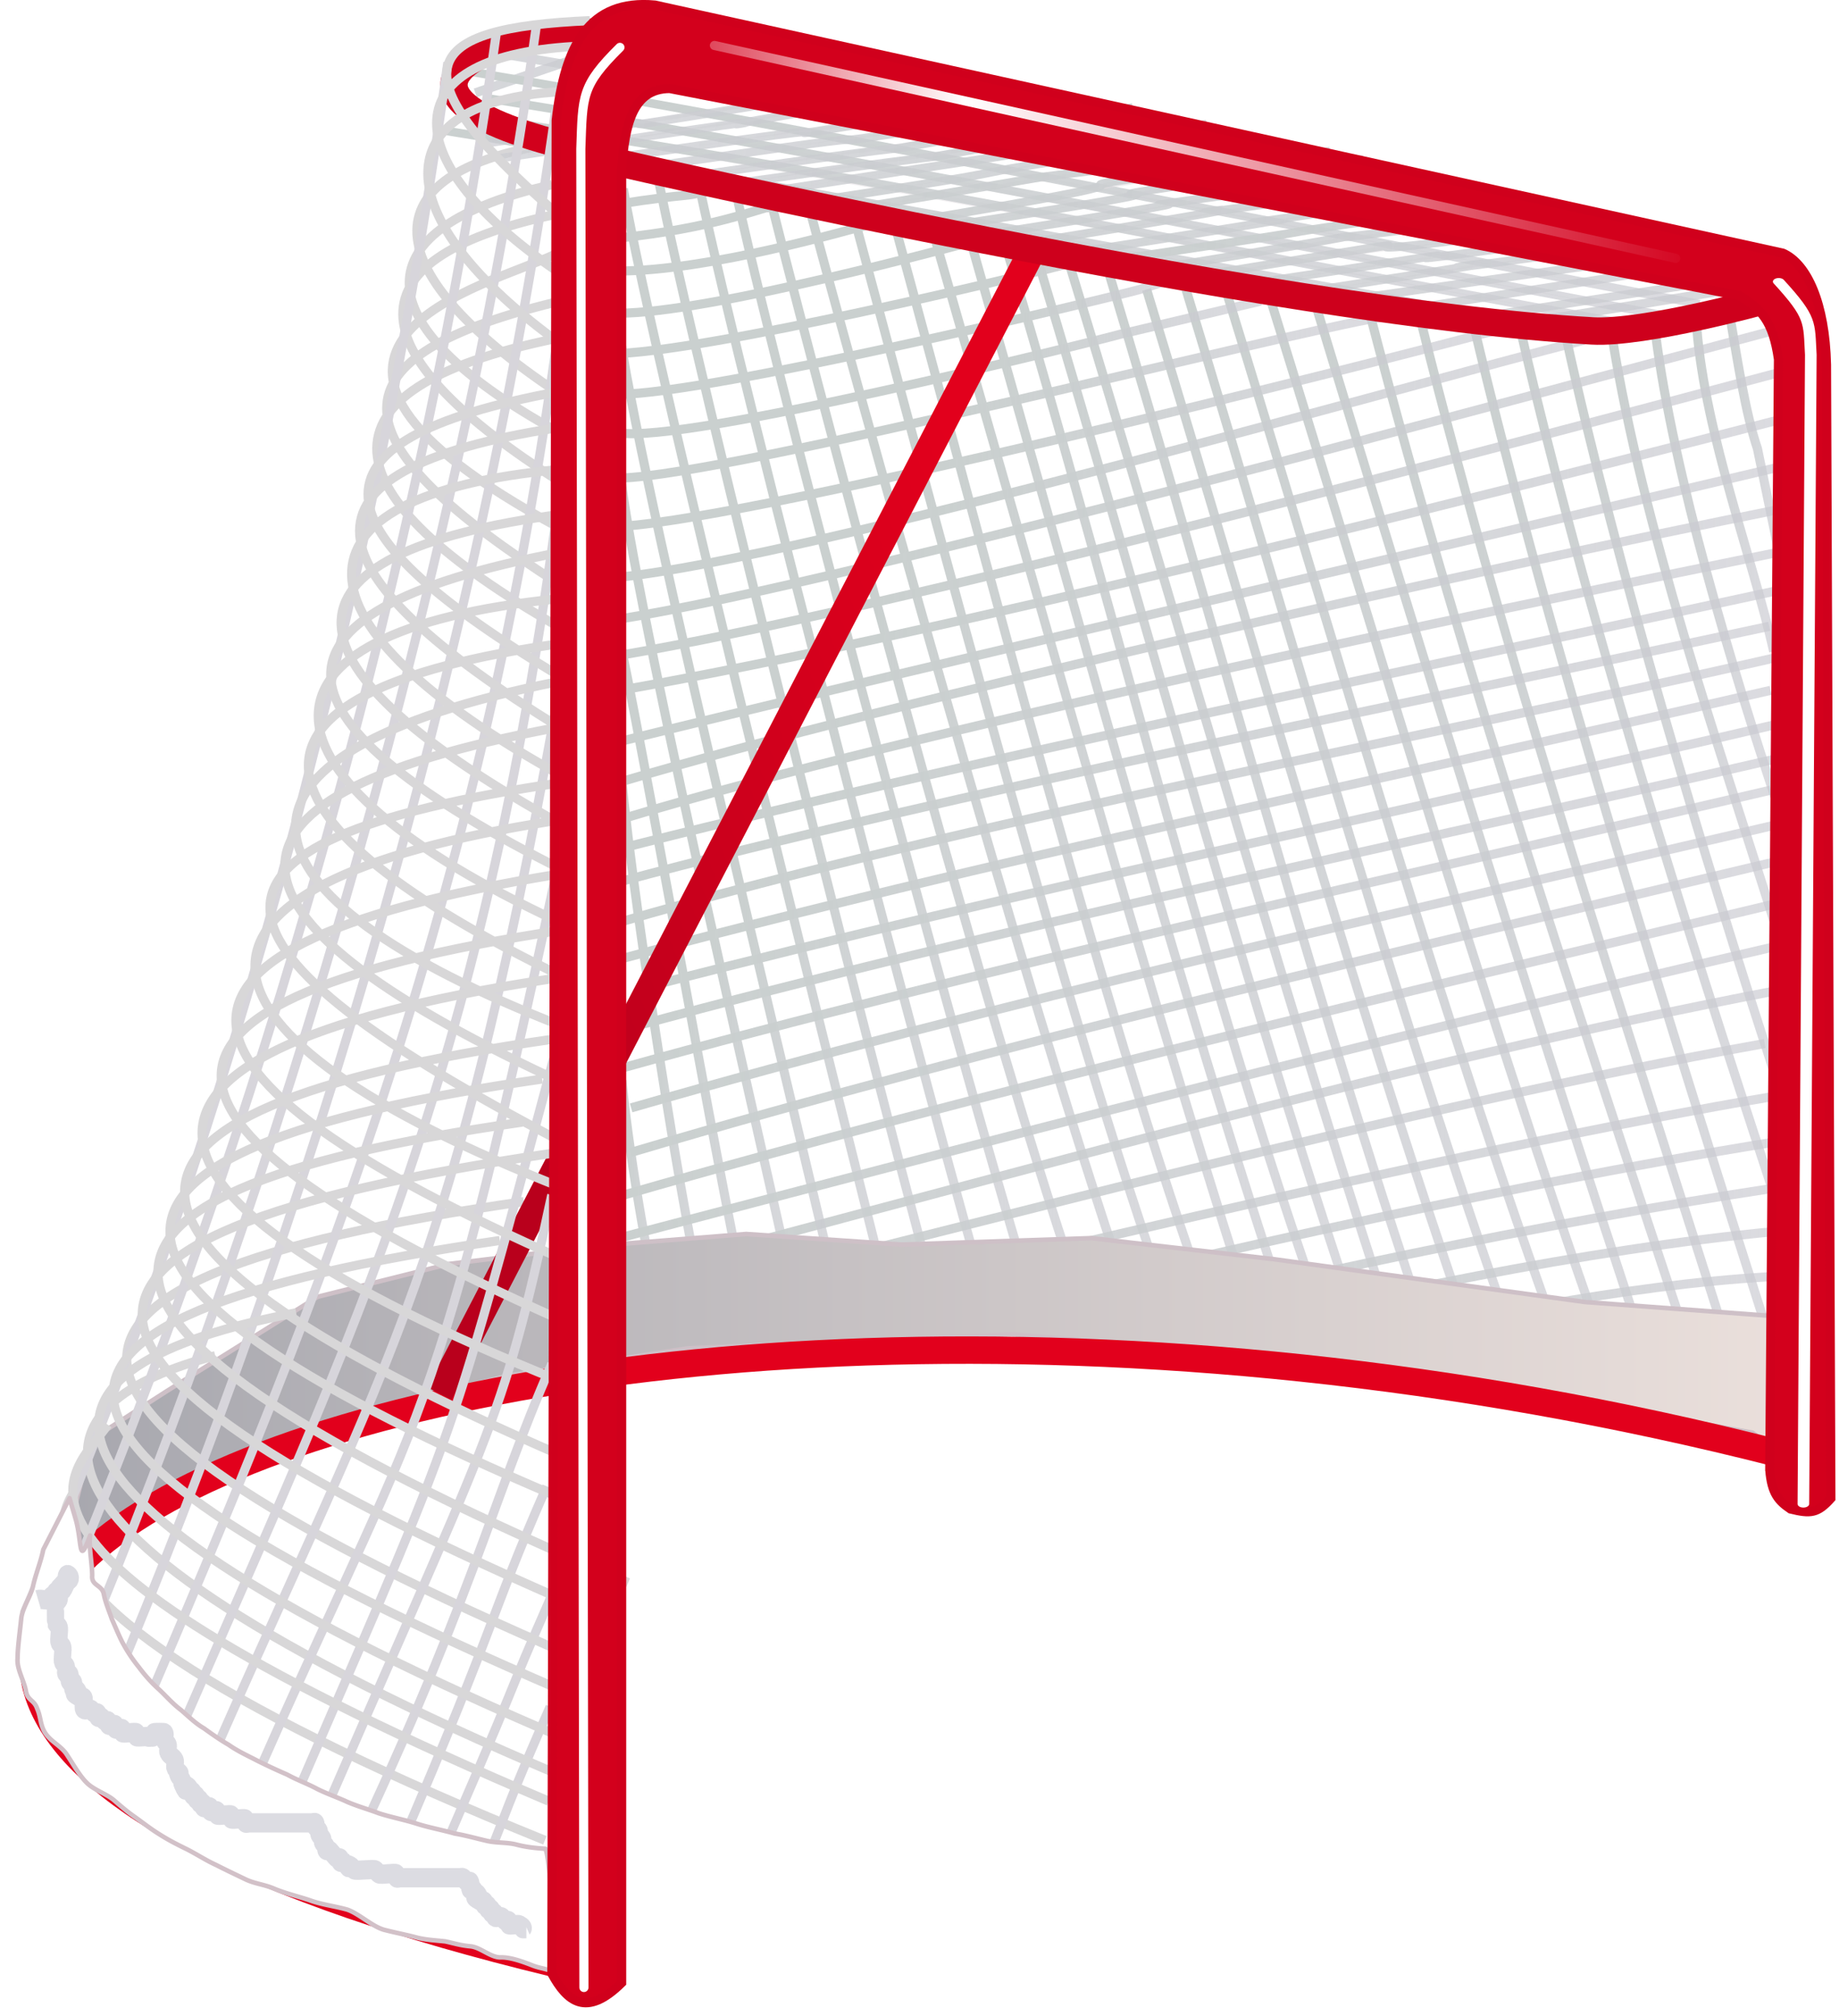 <svg xmlns="http://www.w3.org/2000/svg" xmlns:xlink="http://www.w3.org/1999/xlink" viewBox="0 0 201.37 220.75"><defs><linearGradient id="X" y2="415.13" gradientUnits="userSpaceOnUse" x2="314.92" gradientTransform="translate(-27.032 -12.599)" y1="415.13" x1="299.73"><stop offset="0" stop-color="#cad0cf"/><stop offset="1" stop-color="#cacad1" stop-opacity=".678"/></linearGradient><linearGradient id="a"><stop offset="0" stop-color="#cad0cf"/><stop offset="1" stop-color="#cacad1" stop-opacity=".678"/></linearGradient><linearGradient id="aX" y2="483.31" gradientUnits="userSpaceOnUse" x2="234.66" y1="455.28" x1="303.04"><stop offset="0" stop-color="#e2001c"/><stop offset="1" stop-color="#b9001c"/></linearGradient><linearGradient id="aW" y2="429.11" xlink:href="#a" gradientUnits="userSpaceOnUse" x2="381.22" y1="429.11" x1="285.22"/><linearGradient id="aV" y2="434.08" xlink:href="#a" gradientUnits="userSpaceOnUse" x2="381.76" y1="434.08" x1="284.16"/><linearGradient id="b" y2="470.76" xlink:href="#a" gradientUnits="userSpaceOnUse" x2="381.1" y1="470.76" x1="349.53"/><linearGradient id="c" y2="470.89" xlink:href="#a" gradientUnits="userSpaceOnUse" x2="338.56" y1="470.89" x1="301.38"/><linearGradient id="d" y2="471.27" xlink:href="#a" gradientUnits="userSpaceOnUse" x2="342.38" y1="471.27" x1="304.69"/><linearGradient id="e" y2="471.78" xlink:href="#a" gradientUnits="userSpaceOnUse" x2="346.2" y1="471.78" x1="308.77"/><linearGradient id="f" y2="472.55" xlink:href="#a" gradientUnits="userSpaceOnUse" x2="334.99" y1="472.55" x1="299.09"/><linearGradient id="g" y2="476.5" xlink:href="#a" gradientUnits="userSpaceOnUse" x2="326.84" y1="476.5" x1="294.76"/><linearGradient id="h" y2="474.33" xlink:href="#a" gradientUnits="userSpaceOnUse" x2="330.91" y1="474.33" x1="297.05"/><linearGradient id="i" y2="478.79" xlink:href="#a" gradientUnits="userSpaceOnUse" x2="322.25" y1="478.79" x1="292.21"/><linearGradient id="j" y2="483.88" xlink:href="#a" gradientUnits="userSpaceOnUse" x2="313.59" y1="483.88" x1="286.61"/><linearGradient id="k" y2="480.83" xlink:href="#a" gradientUnits="userSpaceOnUse" x2="317.67" y1="480.83" x1="289.41"/><linearGradient id="l" y2="472.55" xlink:href="#a" gradientUnits="userSpaceOnUse" x2="351.04" y1="472.55" x1="313.1"/><linearGradient id="m" y2="473.31" xlink:href="#a" gradientUnits="userSpaceOnUse" x2="355.88" y1="473.31" x1="317.69"/><linearGradient id="n" y2="476.24" xlink:href="#a" gradientUnits="userSpaceOnUse" x2="370.91" y1="476.24" x1="331.95"/><linearGradient id="o" y2="474.2" xlink:href="#a" gradientUnits="userSpaceOnUse" x2="361.23" y1="474.2" x1="322.02"/><linearGradient id="p" y2="477.95" xlink:href="#a" gradientUnits="userSpaceOnUse" x2="380.55" y1="477.95" x1="343.67"/><linearGradient id="q" y2="477.26" xlink:href="#a" gradientUnits="userSpaceOnUse" x2="376" y1="477.26" x1="338.07"/><linearGradient id="r" y2="475.22" xlink:href="#a" gradientUnits="userSpaceOnUse" x2="366.32" y1="475.22" x1="326.86"/><linearGradient id="s" y2="515.73" xlink:href="#a" gradientUnits="userSpaceOnUse" x2="261.37" y1="515.73" x1="256.46"/><linearGradient id="t" y2="511.01" xlink:href="#a" gradientUnits="userSpaceOnUse" x2="266.46" y1="511.01" x1="259.35"/><linearGradient id="u" y2="492.23" xlink:href="#a" gradientUnits="userSpaceOnUse" x2="297.54" y1="492.23" x1="277.94"/><linearGradient id="v" y2="495.6" xlink:href="#a" gradientUnits="userSpaceOnUse" x2="291.94" y1="495.6" x1="274.89"/><linearGradient id="w" y2="517.06" xlink:href="#a" gradientUnits="userSpaceOnUse" x2="380.52" y1="517.06" x1="285.25"/><linearGradient id="x" y2="498.21" xlink:href="#a" gradientUnits="userSpaceOnUse" x2="286.71" y1="498.21" x1="272.08"/><linearGradient id="y" y2="504.2" xlink:href="#a" gradientUnits="userSpaceOnUse" x2="276.01" y1="504.2" x1="266.23"/><linearGradient id="z" y2="507.64" xlink:href="#a" gradientUnits="userSpaceOnUse" x2="271.17" y1="507.64" x1="263.17"/><linearGradient id="A" y2="486.69" xlink:href="#a" gradientUnits="userSpaceOnUse" x2="308.37" y1="486.69" x1="283.8"/><linearGradient id="B" y2="522.35" xlink:href="#a" gradientUnits="userSpaceOnUse" x2="381.09" y1="522.35" x1="317.41"/><linearGradient id="C" y2="519.65" xlink:href="#a" gradientUnits="userSpaceOnUse" x2="381.39" y1="519.65" x1="303.75"/><linearGradient id="D" y2="525.49" xlink:href="#a" gradientUnits="userSpaceOnUse" x2="380.84" y1="525.49" x1="332.82"/><linearGradient id="E" y2="489.42" xlink:href="#a" gradientUnits="userSpaceOnUse" x2="302.76" y1="489.42" x1="280.75"/><linearGradient id="F" y2="515.47" xlink:href="#a" gradientUnits="userSpaceOnUse" x2="381.62" y1="515.47" x1="258.19"/><linearGradient id="G" y2="505.69" xlink:href="#a" gradientUnits="userSpaceOnUse" x2="382.05" y1="505.69" x1="256.78"/><linearGradient id="H" y2="510.31" xlink:href="#a" gradientUnits="userSpaceOnUse" x2="381.79" y1="510.31" x1="256.49"/><linearGradient id="I" y2="501.21" xlink:href="#a" gradientUnits="userSpaceOnUse" x2="281.11" y1="501.21" x1="269.28"/><linearGradient id="J" y2="428.59" xlink:href="#a" gradientUnits="userSpaceOnUse" x2="382.33" y1="428.59" x1="377.04"/><linearGradient id="K" y2="433.84" xlink:href="#a" gradientUnits="userSpaceOnUse" x2="381.35" y1="433.84" x1="373.73"/><linearGradient id="L" y2="442" xlink:href="#a" gradientUnits="userSpaceOnUse" x2="381.35" y1="442" x1="369.22"/><linearGradient id="M" y2="449.47" xlink:href="#a" gradientUnits="userSpaceOnUse" x2="381.61" y1="449.47" x1="364.38"/><linearGradient id="N" y2="457.15" xlink:href="#a" gradientUnits="userSpaceOnUse" x2="381.64" y1="457.15" x1="359.43"/><linearGradient id="O" y2="424.49" xlink:href="#a" gradientUnits="userSpaceOnUse" x2="348.87" y1="424.49" x1="291.67"/><linearGradient id="P" y2="463.76" xlink:href="#a" gradientUnits="userSpaceOnUse" x2="381.35" y1="463.76" x1="354.62"/><linearGradient id="Q" y2="427.65" xlink:href="#a" gradientUnits="userSpaceOnUse" x2="358.48" y1="427.65" x1="289.47"/><linearGradient id="R" y2="421.41" xlink:href="#a" gradientUnits="userSpaceOnUse" x2="336.69" y1="421.41" x1="293.07"/><linearGradient id="S" y2="417.98" xlink:href="#a" gradientUnits="userSpaceOnUse" x2="324.81" y1="417.98" x1="297.47"/><linearGradient id="T" y2="534.76" gradientUnits="userSpaceOnUse" x2="382.46" y1="534.76" x1="195.95"><stop offset="0" stop-color="#a8a8af"/><stop offset="1" stop-color="#eadfdb"/></linearGradient><linearGradient id="U" y2="415.13" xlink:href="#a" gradientUnits="userSpaceOnUse" x2="314.92" gradientTransform="translate(0 -.726)" y1="415.13" x1="299.73"/><linearGradient id="V" y2="415.13" gradientUnits="userSpaceOnUse" x2="314.92" gradientTransform="translate(-4.902 -8.699)" y1="415.13" x1="299.73"><stop offset="0" stop-color="#cad0cf"/><stop offset="1" stop-color="#cacad1" stop-opacity=".678"/></linearGradient><linearGradient id="W" y2="415.13" gradientUnits="userSpaceOnUse" x2="314.92" gradientTransform="translate(-16.783 -10.422)" y1="415.13" x1="299.73"><stop offset="0" stop-color="#cad0cf"/><stop offset="1" stop-color="#cacad1" stop-opacity=".678"/></linearGradient><linearGradient id="aU" y2="439.32" xlink:href="#a" gradientUnits="userSpaceOnUse" x2="381.99" y1="439.32" x1="283.1"/><linearGradient id="Y" y2="415.13" gradientUnits="userSpaceOnUse" x2="314.92" gradientTransform="translate(-32.564 -15.32)" y1="415.13" x1="299.73"><stop offset="0" stop-color="#cad0cf"/><stop offset="1" stop-color="#cacad1" stop-opacity=".678"/></linearGradient><linearGradient id="Z" y2="415.13" gradientUnits="userSpaceOnUse" x2="314.92" gradientTransform="translate(-.956 -5.168)" y1="415.13" x1="299.73"><stop offset="0" stop-color="#cad0cf"/><stop offset="1" stop-color="#cacad1" stop-opacity=".678"/></linearGradient><linearGradient id="aa" y2="470.68" gradientUnits="userSpaceOnUse" x2="381.92" gradientTransform="matrix(1.431 -.265 -.063 .433 -221.13 280.89)" y1="470.68" x1="264.27"><stop offset="0" stop-color="#cad0cf"/><stop offset="1" stop-color="#cacad1" stop-opacity=".678"/></linearGradient><linearGradient id="ab" y2="470.68" gradientUnits="userSpaceOnUse" x2="381.92" gradientTransform="matrix(1.41 .36 -.239 .366 -128.6 93.242)" y1="470.68" x1="264.27"><stop offset="0" stop-color="#cad0cf"/><stop offset="1" stop-color="#cacad1" stop-opacity=".678"/></linearGradient><linearGradient id="ac" y2="470.68" gradientUnits="userSpaceOnUse" x2="381.92" gradientTransform="matrix(1.451 -.113 -.108 .424 -94.253 258.69)" y1="470.68" x1="264.27"><stop offset="0" stop-color="#cad0cf"/><stop offset="1" stop-color="#cacad1" stop-opacity=".678"/></linearGradient><linearGradient id="ad" y2="470.68" xlink:href="#a" gradientUnits="userSpaceOnUse" x2="381.92" gradientTransform="matrix(.763 .309 -1.199 .392 414.58 145.32)" y1="470.68" x1="264.27"/><linearGradient id="ae" y2="466.9" xlink:href="#a" gradientUnits="userSpaceOnUse" x2="381.59" gradientTransform="matrix(.763 .309 -1.199 .392 414.58 145.32)" y1="466.9" x1="266.21"/><linearGradient id="af" y2="463" xlink:href="#a" gradientUnits="userSpaceOnUse" x2="382.28" gradientTransform="matrix(.763 .309 -1.199 .392 414.58 145.32)" y1="463" x1="268.26"/><linearGradient id="ag" y2="458.79" xlink:href="#a" gradientUnits="userSpaceOnUse" x2="381.98" gradientTransform="matrix(.763 .309 -1.199 .392 414.58 145.32)" y1="458.79" x1="270.85"/><linearGradient id="ah" y2="454.26" xlink:href="#a" gradientUnits="userSpaceOnUse" x2="381.89" gradientTransform="matrix(.763 .309 -1.199 .392 414.58 145.32)" y1="454.26" x1="273.19"/><linearGradient id="ai" y2="449.72" xlink:href="#a" gradientUnits="userSpaceOnUse" x2="381.78" gradientTransform="matrix(.763 .309 -1.199 .392 414.58 145.32)" y1="449.72" x1="275.35"/><linearGradient id="aj" y2="444.9" xlink:href="#a" gradientUnits="userSpaceOnUse" x2="382.21" gradientTransform="matrix(.763 .309 -1.199 .392 414.58 145.32)" y1="444.9" x1="278.15"/><linearGradient id="ak" y2="470.68" xlink:href="#a" gradientUnits="userSpaceOnUse" x2="381.92" gradientTransform="matrix(1.417 -.132 -.099 .481 -299.97 247)" y1="470.68" x1="264.27"/><linearGradient id="al" y2="466.9" xlink:href="#a" gradientUnits="userSpaceOnUse" x2="381.59" gradientTransform="matrix(1.417 -.132 -.099 .481 -299.97 247)" y1="466.9" x1="266.21"/><linearGradient id="am" y2="463" xlink:href="#a" gradientUnits="userSpaceOnUse" x2="382.28" gradientTransform="matrix(1.417 -.132 -.099 .481 -299.97 247)" y1="463" x1="268.26"/><linearGradient id="an" y2="458.79" xlink:href="#a" gradientUnits="userSpaceOnUse" x2="381.98" gradientTransform="matrix(1.417 -.132 -.099 .481 -299.97 247)" y1="458.79" x1="270.85"/><linearGradient id="ao" y2="454.26" xlink:href="#a" gradientUnits="userSpaceOnUse" x2="381.89" gradientTransform="matrix(1.417 -.132 -.099 .481 -299.97 247)" y1="454.26" x1="273.19"/><linearGradient id="ap" y2="449.72" xlink:href="#a" gradientUnits="userSpaceOnUse" x2="381.78" gradientTransform="matrix(1.417 -.132 -.099 .481 -299.97 247)" y1="449.72" x1="275.35"/><linearGradient id="aq" y2="444.37" xlink:href="#a" gradientUnits="userSpaceOnUse" x2="337.39" gradientTransform="matrix(1.417 -.132 -.099 .481 -299.97 247)" y1="444.9" x1="278.15"/><linearGradient id="ar" y2="470.68" xlink:href="#a" gradientUnits="userSpaceOnUse" x2="381.92" gradientTransform="matrix(1.417 -.129 -.106 .482 -292.22 258.15)" y1="470.68" x1="264.27"/><linearGradient id="as" y2="466.9" xlink:href="#a" gradientUnits="userSpaceOnUse" x2="381.59" gradientTransform="matrix(1.417 -.129 -.106 .482 -292.22 258.15)" y1="466.9" x1="266.21"/><linearGradient id="at" y2="463" xlink:href="#a" gradientUnits="userSpaceOnUse" x2="382.28" gradientTransform="matrix(1.417 -.129 -.106 .482 -292.22 258.15)" y1="463" x1="268.26"/><linearGradient id="au" y2="458.79" xlink:href="#a" gradientUnits="userSpaceOnUse" x2="381.98" gradientTransform="matrix(1.417 -.129 -.106 .482 -292.22 258.15)" y1="458.79" x1="270.85"/><linearGradient id="av" y2="454.26" xlink:href="#a" gradientUnits="userSpaceOnUse" x2="381.89" gradientTransform="matrix(1.417 -.129 -.106 .482 -292.22 258.15)" y1="454.26" x1="273.19"/><linearGradient id="aw" y2="449.72" xlink:href="#a" gradientUnits="userSpaceOnUse" x2="381.78" gradientTransform="matrix(1.417 -.129 -.106 .482 -292.22 258.15)" y1="449.72" x1="275.35"/><linearGradient id="ax" y2="444.9" xlink:href="#a" gradientUnits="userSpaceOnUse" x2="382.21" gradientTransform="matrix(1.417 -.129 -.106 .482 -292.22 258.15)" y1="449.33" x1="314.36"/><linearGradient id="ay" y2="470.68" xlink:href="#a" gradientUnits="userSpaceOnUse" x2="381.92" gradientTransform="matrix(-1.419 .142 .068 -.478 534.95 586.38)" y1="470.68" x1="264.27"/><linearGradient id="az" y2="466.9" xlink:href="#a" gradientUnits="userSpaceOnUse" x2="381.59" gradientTransform="matrix(-1.419 .142 .068 -.478 534.95 586.38)" y1="466.9" x1="266.21"/><linearGradient id="aA" y2="463" xlink:href="#a" gradientUnits="userSpaceOnUse" x2="382.28" gradientTransform="matrix(-1.419 .142 .068 -.478 534.95 586.38)" y1="463" x1="268.26"/><linearGradient id="aB" y2="458.79" xlink:href="#a" gradientUnits="userSpaceOnUse" x2="381.98" gradientTransform="matrix(-1.419 .142 .068 -.478 534.95 586.38)" y1="458.79" x1="270.85"/><linearGradient id="aC" y2="454.26" xlink:href="#a" gradientUnits="userSpaceOnUse" x2="381.89" gradientTransform="matrix(-1.419 .142 .068 -.478 534.95 586.38)" y1="454.26" x1="273.19"/><linearGradient id="aD" y2="449.72" xlink:href="#a" gradientUnits="userSpaceOnUse" x2="381.78" gradientTransform="matrix(-1.419 .142 .068 -.478 534.95 586.38)" y1="449.72" x1="275.35"/><linearGradient id="aE" y2="444.9" xlink:href="#a" gradientUnits="userSpaceOnUse" x2="382.21" gradientTransform="matrix(-1.419 .142 .068 -.478 534.95 586.38)" y1="444.9" x1="278.15"/><linearGradient id="aF" y2="470.68" gradientUnits="userSpaceOnUse" x2="381.92" gradientTransform="matrix(1.417 -.129 -.106 .482 -288.77 259.94)" y1="470.68" x1="264.27"><stop offset="0" stop-color="#cad0cf"/><stop offset="1" stop-color="#cacad1" stop-opacity=".678"/></linearGradient><linearGradient id="aG" y2="474.23" xlink:href="#a" gradientUnits="userSpaceOnUse" x2="382.73" y1="474.23" x1="261.88"/><linearGradient id="aH" y2="470.68" xlink:href="#a" gradientUnits="userSpaceOnUse" x2="381.92" y1="470.68" x1="264.27"/><linearGradient id="aI" y2="466.9" xlink:href="#a" gradientUnits="userSpaceOnUse" x2="381.59" y1="466.9" x1="266.21"/><linearGradient id="aJ" y2="478.83" xlink:href="#a" gradientUnits="userSpaceOnUse" x2="382.21" y1="478.83" x1="260.03"/><linearGradient id="aK" y2="463" xlink:href="#a" gradientUnits="userSpaceOnUse" x2="382.28" y1="463" x1="268.26"/><linearGradient id="aL" y2="483.03" xlink:href="#a" gradientUnits="userSpaceOnUse" x2="382.44" y1="483.03" x1="257.02"/><linearGradient id="aM" y2="458.79" xlink:href="#a" gradientUnits="userSpaceOnUse" x2="381.98" y1="458.79" x1="270.85"/><linearGradient id="aN" y2="487.29" xlink:href="#a" gradientUnits="userSpaceOnUse" x2="382.15" y1="487.29" x1="256.66"/><linearGradient id="aO" y2="454.26" xlink:href="#a" gradientUnits="userSpaceOnUse" x2="381.89" y1="454.26" x1="273.19"/><linearGradient id="aP" y2="491.92" xlink:href="#a" gradientUnits="userSpaceOnUse" x2="381.61" y1="491.92" x1="257.29"/><linearGradient id="aQ" y2="449.72" xlink:href="#a" gradientUnits="userSpaceOnUse" x2="381.78" y1="449.72" x1="275.35"/><linearGradient id="aR" y2="496.74" xlink:href="#a" gradientUnits="userSpaceOnUse" x2="381.55" y1="496.74" x1="257.13"/><linearGradient id="aS" y2="501.26" xlink:href="#a" gradientUnits="userSpaceOnUse" x2="381.48" y1="501.26" x1="256.9"/><linearGradient id="aT" y2="444.9" xlink:href="#a" gradientUnits="userSpaceOnUse" x2="382.21" y1="444.9" x1="278.15"/><linearGradient id="bb" y2="398.13" gradientUnits="userSpaceOnUse" x2="374.62" y1="398.13" x1="263.22"><stop offset="0" stop-color="#fff" stop-opacity=".217"/><stop offset=".274" stop-color="#fff"/><stop offset="1" stop-color="#fff" stop-opacity="0"/></linearGradient><filter id="aY" height="1.025" width="1.68" color-interpolation-filters="sRGB" y="-.012" x="-.34"><feGaussianBlur stdDeviation="1.079"/></filter><filter id="bc" color-interpolation-filters="sRGB"><feGaussianBlur stdDeviation="1.241"/></filter><filter id="ba" color-interpolation-filters="sRGB"><feGaussianBlur stdDeviation=".964"/></filter><filter id="aZ" width="1.68" y="-.012" x="-.34" height="1.025" color-interpolation-filters="sRGB"><feGaussianBlur stdDeviation="1.079"/></filter></defs><path d="M47.4 149.91c-55.454 7.99-56.315 23.793 12.268 51.635" stroke="#d8d7d8" fill="none"/><path d="M349.39 417c8.56 36.044 22.291 79.217 33.136 113.3" stroke="url(#b)" fill="none" transform="translate(-188.05 -381.49)"/><path d="M301.62 409.74c11.984 39.731 23.243 82.11 36.431 120.64" stroke="url(#c)" fill="none" transform="translate(-188.05 -381.49)"/><path d="M305.06 410.12c12.182 39.833 24.028 82.136 36.813 120.76" stroke="url(#d)" fill="none" transform="translate(-188.05 -381.49)"/><path d="M345.7 531.39c-13.52-39.19-24.3-80.45-36.3-120.25" stroke="url(#e)" fill="none" transform="translate(-188.05 -381.49)"/><path d="M298.5 409.53c11.511 38.452 22.37 83.342 35.989 120.59" stroke="url(#f)" fill="none" transform="translate(-188.05 -381.49)"/><path d="M290.36 407.38c10.181 35.37 24.855 87.918 35.977 121.72" stroke="url(#g)" fill="none" transform="translate(-188.05 -381.49)"/><path d="M294.47 408.35c10.66 37.444 24.01 86.375 35.947 121.26" stroke="url(#h)" fill="none" transform="translate(-188.05 -381.49)"/><path d="M286 406.02c9.117 33.346 23.802 90.545 35.753 122.32" stroke="url(#i)" fill="none" transform="translate(-188.05 -381.49)"/><path d="M276.77 404.64c8.032 29.936 26.485 95.455 36.324 122.93" stroke="url(#j)" fill="none" transform="translate(-188.05 -381.49)"/><path d="M281.56 405.24c8.496 31.607 24.552 92.644 35.603 122.34" stroke="url(#k)" fill="none" transform="translate(-188.05 -381.49)"/><path d="M350.54 531.9c-13.65-38.77-24.82-79.02-36.94-118.71" stroke="url(#l)" fill="none" transform="translate(-188.05 -381.49)"/><path d="M355.38 532.67c-13.96-38.54-25.48-80.1-37.58-119.87" stroke="url(#m)" fill="none" transform="translate(-188.05 -381.49)"/><path d="M370.41 535.98c-12.65-37.71-25.69-79.49-38.34-121.27" stroke="url(#n)" fill="none" transform="translate(-188.05 -381.49)"/><path d="M360.73 533.69c-14.51-39.15-26.17-80.73-38.47-120.51" stroke="url(#o)" fill="none" transform="translate(-188.05 -381.49)"/><path d="M380.05 537.61c-12.21-38.95-26.41-80.64-36.39-120.86" stroke="url(#p)" fill="none" transform="translate(-188.05 -381.49)"/><path d="M375.5 536.49c-12.9-38.98-26.81-79.72-37.45-120.64" stroke="url(#q)" fill="none" transform="translate(-188.05 -381.49)"/><path d="M327.1 414.07c12.528 40.342 24.919 82.783 38.724 120.89" stroke="url(#r)" fill="none" transform="translate(-188.05 -381.49)"/><path d="M256.14 499.81c1.026 10.211 3.151 20.819 4.728 29.288" stroke="url(#s)" fill="none" transform="translate(-188.05 -381.49)"/><path d="M255.86 463.58c.718 12.082 7.356 54.367 10.105 64.757" stroke="url(#t)" fill="none" transform="translate(-188.05 -381.49)"/><path d="M264.59 401.72c5 23.714 25.769 102.76 32.449 125.47" stroke="url(#u)" fill="none" transform="translate(-188.05 -381.49)"/><path d="M291.44 527.06c-5.77-20.5-27.32-105.18-31.44-126.67" stroke="url(#v)" fill="none" transform="translate(-188.05 -381.49)"/><path d="M382.2 506.59c-30.488 4.884-69.684 13.842-99.347 21.466" stroke="url(#w)" fill="none" transform="translate(-188.05 -381.49)"/><path d="M256.3 402.15c3.452 19.829 25.178 106.18 29.919 125.04" stroke="url(#x)" fill="none" transform="translate(-188.05 -381.49)"/><path d="M276.24 528.79c-3.034-14.463-17.989-77.62-20.16-94.522" stroke="url(#y)" fill="none" transform="translate(-188.05 -381.49)"/><path d="M256.08 452.42c3.266 15.604 11.675 63.877 14.593 75.788" stroke="url(#z)" fill="none" transform="translate(-188.05 -381.49)"/><path d="M272.51 403.71c6.919 27.509 25.806 97.994 35.355 123.86" stroke="url(#A)" fill="none" transform="translate(-188.05 -381.49)"/><path d="M382.51 516.35c-20.804 1.95-44.992 7.098-64.609 11.877" stroke="url(#B)" fill="none" transform="translate(-188.05 -381.49)"/><path d="M304.25 527.58c23.416-5.95 52.514-12.102 78.183-15.99" stroke="url(#C)" fill="none" transform="translate(-188.05 -381.49)"/><path d="M333.32 529.66c14.761-3.84 32.784-7.413 48.306-8.337" stroke="url(#D)" fill="none" transform="translate(-188.05 -381.49)"/><path d="M302.26 527.45c-7.77-24.54-27.79-98.59-33.53-124.48" stroke="url(#E)" fill="none" transform="translate(-188.05 -381.49)"/><path d="M383.04 501.43c-36.532 6.15-91.978 19.736-126.71 28.296" stroke="url(#F)" fill="none" transform="translate(-188.05 -381.49)"/><path d="M256.55 521.19c39.748-10.294 84.75-23.349 126.28-31.255" stroke="url(#G)" fill="none" transform="translate(-188.05 -381.49)"/><path d="M256.26 525.04c39.674-9.602 84.232-21.973 125.03-29.269" stroke="url(#H)" fill="none" transform="translate(-188.05 -381.49)"/><path d="M255.93 418.27c2.722 18.5 21.377 94.125 25.042 110.42" stroke="url(#I)" fill="none" transform="translate(-188.05 -381.49)"/><path d="M377.54 416.49c.81 4.748 1.664 10.33 2.949 14.128l2.241 10.836" stroke="url(#J)" fill="none" transform="translate(-188.05 -381.49)"/><path d="M373.85 417.43c.95 11.782 6.175 25.345 8.42 35.402" stroke="url(#K)" fill="none" transform="translate(-188.05 -381.49)"/><path d="M382.65 469.52c-4.81-14.474-11.365-36.036-13.316-51.464" stroke="url(#L)" fill="none" transform="translate(-188.05 -381.49)"/><path d="M364.62 418.62c3.325 20.628 11.572 44.368 17.642 63.625" stroke="url(#M)" fill="none" transform="translate(-188.05 -381.49)"/><path d="M382.3 498.88c-7.49-22.97-17.17-55.03-22.75-80.38" stroke="url(#N)" fill="none" transform="translate(-188.05 -381.49)"/><path d="M351.49 417.76c-14.724 3.982-79.726 20.29-95.239 21.362" stroke="url(#O)" fill="none" transform="translate(-188.05 -381.49)"/><path d="M354.61 417.89c6.895 30.097 18.08 65.207 27.654 94.299" stroke="url(#P)" fill="none" transform="translate(-188.05 -381.49)"/><path d="M255.87 444.7c20.78-2.15 86.05-20.98 105.62-25.95" stroke="url(#Q)" fill="none" transform="translate(-188.05 -381.49)"/><path d="M256.03 433.84c11.817-.28 73.069-15.943 83.237-17.613" stroke="url(#R)" fill="none" transform="translate(-188.05 -381.49)"/><path d="M255.89 428.88c6.782 1.274 50.868-9.694 54.734-10.761l15.489-3.658" stroke="url(#S)" fill="none" transform="translate(-188.05 -381.49)"/><path d="M41.08 208.51c13.49-30.827 12.076-30.45 18.793-45.731" stroke="#d7d5db" fill="none"/><path d="M382.21 525.62l-20.604-1.54-34.02-4.683-20.025-2.313-20.793.707-17.01-1.159-16.185 1.286-16.356 1.993-14.377 3.594-16.431 10.269-8.29 5.324-3.516 13.939 17.645-11.409 17.267-5.8 14.148-3.681 19.74-2.994 35.43-1.54 36.968 3.08 29.781 5.135 14.377 2.567 2.054 1.54.198-14.315z" stroke="#cec0c7" stroke-width=".5" fill="url(#T)" transform="translate(-188.05 -381.49)"/><path d="M45.26 210.15c13.49-30.827 8.81-21.018 15.528-36.299M49.79 211.6c6.597-14.501 3.731-9.409 10.449-24.69" stroke="#d7d5db" fill="none"/><path d="M255.79 424.67c9.865.004 53.226-10.419 57.092-11.487l2.81-.893" stroke="url(#U)" fill="none" transform="translate(-188.05 -381.49)"/><path d="M255.79 415.79c9.865.004 36.901-7.336 40.766-8.403" stroke="url(#V)" fill="none" transform="translate(-188.05 -381.49)"/><path d="M255.7 411.17c9.865.004 25.11-4.433 28.976-5.5" stroke="url(#W)" fill="none" transform="translate(-188.05 -381.49)"/><path d="M255.97 407.54c10.047-1.084 14.59-2.982 18.455-4.05" stroke="url(#X)" fill="none" transform="translate(-188.05 -381.49)"/><path d="M255.33 403.91c9.14-1.447 6.971-.624 10.837-1.692" stroke="url(#Y)" fill="none" transform="translate(-188.05 -381.49)"/><path d="M254.84 420.23c9.865.004 46.159-8.756 50.025-9.823" stroke="url(#Z)" fill="none" transform="translate(-188.05 -381.49)"/><path d="M60.81 33.1c-26.068 6.357-23.25 15.655.363 30.837M60.81 27.84c-7.203 3.455-36.491 10.032.363 29.93M60.81 23.48c-23.71 5.087-20.892 15.655.363 29.204M60.45 20.22c-20.808 4.724-21.073 15.111.544 27.027M60.99 15.68c-20.264 2.91-20.71 13.478.181 27.39M60.81 37.09c-27.338 5.631-24.882 17.106.363 31.562" stroke="#d8d7d8" fill="none"/><path d="M250.86 387.98l-10.767 3.682" fill-opacity=".493" stroke="url(#aa)" fill="#e2dee2" transform="translate(-188.05 -381.49)"/><path d="M266.84 391.41l-23.381-3.949" fill-opacity=".493" stroke="url(#ab)" fill="#e2dee2" transform="translate(-188.05 -381.49)"/><path d="M376.21 413.41l-23.405 3.802" fill-opacity=".493" stroke="url(#ac)" fill="#e2dee2" transform="translate(-188.05 -381.49)"/><g fill-opacity=".493" stroke-width="1.054" fill="#e2dee2"><path d="M157.77 442.26c-42.03-8.84-79.198-17.29-121.9-25.28" stroke="url(#ad)" transform="matrix(1.024 0 0 .879 11 -352.372)"/><path d="M161.47 440.87c-40.57-8.59-76.635-17.56-119.01-24.96" stroke="url(#ae)" transform="matrix(1.024 0 0 .879 11 -352.372)"/><path d="M167.6 440.29c-38.82-8.56-87.207-19.86-125.87-27.1" stroke="url(#af)" transform="matrix(1.024 0 0 .879 11 -352.372)"/><path d="M170.98 438.76c-36.8-8.05-94.539-21.78-131.45-28.96" stroke="url(#ag)" transform="matrix(1.024 0 0 .879 11 -352.372)"/><path d="M175.6 436.42c-34.1-7.77-74.86-17.52-111.42-23.72" stroke="url(#ah)" transform="matrix(1.024 0 0 .879 11 -352.372)"/><path d="M180.99 434.59c-32.14-7.41-75.72-17.16-109.74-22.99" stroke="url(#ai)" transform="matrix(1.024 0 0 .879 11 -352.372)"/><path d="M179.24 433.39c-31.64-6.54-69.86-17.02-99.663-22.95" stroke="url(#aj)" transform="matrix(1.024 0 0 .879 11 -352.372)"/><path d="M148.62 424.38c-58.243 9.807 10.451-1.966-46.329 8.31" stroke="url(#ak)" transform="matrix(1.024 0 0 .879 11 -352.372)"/><path d="M143.62 423.17c-56.353 9.449 6.933-1.692-48.13 8.668" stroke="url(#al)" transform="matrix(1.024 0 0 .879 11 -352.372)"/><path d="M138.95 422.18c-54.768 8.932 3.298-.68-48.121 8.623" stroke="url(#am)" transform="matrix(1.024 0 0 .879 11 -352.372)"/><path d="M135.07 420.74c-51.756 8.492 2.016.083-47.713 8.88" stroke="url(#an)" transform="matrix(1.024 0 0 .879 11 -352.372)"/><path d="M131.49 419.71c-48.702 7.77-.755.332-47.786 9.333" stroke="url(#ao)" transform="matrix(1.024 0 0 .879 11 -352.372)"/><path d="M127.15 418.91c-46.134 7.294-6.901.408-50.831 8.762" stroke="url(#ap)" transform="matrix(1.024 0 0 .879 11 -352.372)"/><path d="M122.05 417.5c-43.564 7.422-10.371 2.259-50.853 9.319" stroke="url(#aq)" transform="matrix(1.024 0 0 .879 11 -352.372)"/><path d="M178.44 432.43l-42.309 7.63" stroke="url(#ar)" transform="matrix(1.024 0 0 .879 11 -352.372)"/><path d="M173.22 431.69l-43.532 7.13" stroke="url(#as)" transform="matrix(1.024 0 0 .879 11 -352.372)"/><path d="M169.53 430.36c-54.806 8.848 7.57-1.774-43.897 7.452" stroke="url(#at)" transform="matrix(1.024 0 0 .879 11 -352.372)"/><path d="M165.64 429.31c-51.792 8.412 4.697-1.394-45.076 7.327" stroke="url(#au)" transform="matrix(1.024 0 0 .879 11 -352.372)"/><path d="M161.33 428.35c-48.733 7.695.87-1.585-46.214 7.345" stroke="url(#av)" transform="matrix(1.024 0 0 .879 11 -352.372)"/><path d="M156.68 426.89c-46.162 7.223-1.666-.489-45.643 7.8" stroke="url(#aw)" transform="matrix(1.024 0 0 .879 11 -352.372)"/><path d="M152.79 425.51c-43.599 7.356-6.147 1.146-46.663 8.145" stroke="url(#ax)" transform="matrix(1.024 0 0 .879 11 -352.372)"/><path d="M41.201 418.73c37.166-6.216-9.175 2.506 47.345-8.155" stroke="url(#ay)" transform="matrix(1.024 0 0 .879 11 -352.372)"/><path d="M42.719 420.6c56.145-9.836-4.202 1.396 50.583-9.334" stroke="url(#az)" transform="matrix(1.024 0 0 .879 11 -352.372)"/><path d="M48.214 421.68c54.583-9.31.506.812 51.69-8.84" stroke="url(#aA)" transform="matrix(1.024 0 0 .879 11 -352.372)"/><path d="M52.743 422.67c51.578-8.85 3.62.14 53.136-8.994" stroke="url(#aB)" transform="matrix(1.024 0 0 .879 11 -352.372)"/><path d="M59.159 423.49c48.549-8.109 4.464.091 51.248-9.224" stroke="url(#aC)" transform="matrix(1.024 0 0 .879 11 -352.372)"/><path d="M62.943 424.55c45.994-7.615 6.927-.436 50.629-9.084" stroke="url(#aD)" transform="matrix(1.024 0 0 .879 11 -352.372)"/><path d="M67.285 425.48c43.396-7.72 10.705-1.808 51.02-9.144" stroke="url(#aE)" transform="matrix(1.024 0 0 .879 11 -352.372)"/><path d="M181.89 434.22l-40.179 7.192" stroke="url(#aF)" transform="matrix(1.024 0 0 .879 11 -352.372)"/></g><path d="M60.52 214.97c-133.9-32.38-7.96-92.03 134.12-55.82" stroke="#e2001c" stroke-width="3" fill="none"/><path d="M57.36 131.59c-60.986 8.806-57.533 23.092 8.525 51.153M23.57 148.47c-18.95 4.926-28.459 17.819 37.6 45.88" stroke="#d8d7d8" fill="none"/><path d="M65.04 3.62c-6.668-1.23-28.766 5.703-3.555 12.241" stroke="#d2001c" stroke-width="3" fill="none"/><path d="M2.65 176.71C23.76 127.75 40.14 70.74 49.04 6.84" stroke="#d7d5db" fill="none"/><path d="M383.38 460.63c-40.553 9.514-83.975 18.455-123.37 28.65" stroke="url(#aG)" fill="none" transform="translate(-188.05 -381.49)"/><path d="M381.93 457.09c-40.438 9.323-86.916 18.899-126.23 29.504" stroke="url(#aH)" fill="none" transform="translate(-188.05 -381.49)"/><path d="M382.37 453.54c-39.131 8.936-88.476 17.848-126.55 28.968" stroke="url(#aI)" fill="none" transform="translate(-188.05 -381.49)"/><path d="M257.26 493.97c40.002-10.887 84.454-19.964 124.96-29.303" stroke="url(#aJ)" fill="none" transform="translate(-188.05 -381.49)"/><path d="M381.78 450.08c-38.068 8.153-90.473 18.433-126.08 28.03" stroke="url(#aK)" fill="none" transform="translate(-188.05 -381.49)"/><path d="M255.71 498.58c39.592-11.044 85.83-21.104 126.24-30.562" stroke="url(#aL)" fill="none" transform="translate(-188.05 -381.49)"/><path d="M382.76 446.15c-35.967 7.813-93.088 19.607-127.55 28.463" stroke="url(#aM)" fill="none" transform="translate(-188.05 -381.49)"/><path d="M257.16 502.82c39.374-11.37 84.508-21.481 125-30.913" stroke="url(#aN)" fill="none" transform="translate(-188.05 -381.49)"/><path d="M382.93 441.94c-33.877 6.886-94.339 19.428-126.83 29.246" stroke="url(#aO)" fill="none" transform="translate(-188.05 -381.49)"/><path d="M257.06 507.72c40.027-11.876 85.206-22.299 125.72-31.935" stroke="url(#aP)" fill="none" transform="translate(-188.05 -381.49)"/><path d="M383.08 437.24c-32.101 6.382-97.007 20.905-127.37 29.962" stroke="url(#aQ)" fill="none" transform="translate(-188.05 -381.49)"/><path d="M382.59 480.44c-41.084 9.825-87.293 20.673-126.23 31.921" stroke="url(#aR)" fill="none" transform="translate(-188.05 -381.49)"/><path d="M255.94 517.05c38.469-10.124 84.295-22.124 126.83-31.978" stroke="url(#aS)" fill="none" transform="translate(-188.05 -381.49)"/><path d="M382.87 432.64c-30.233 7.158-99.18 23.136-127.25 30.132" stroke="url(#aT)" fill="none" transform="translate(-188.05 -381.49)"/><path d="M256.03 457.08c36.471-6.502 92.224-20.727 126.87-29.621" stroke="url(#aU)" fill="none" transform="translate(-188.05 -381.49)"/><path d="M255.63 453.31c30.44-5.18 97.71-23.13 127.3-31.04" stroke="url(#aV)" fill="none" transform="translate(-188.05 -381.49)"/><path d="M382 417.76c-23.358 6.175-100.4 27.378-126.03 31.512" stroke="url(#aW)" fill="none" transform="translate(-188.05 -381.49)"/><path d="M236.16 534.1l65.38-126.04" stroke="url(#aX)" stroke-width="3" fill="none" transform="translate(-188.05 -381.49)"/><path d="M4.62 180.4C25.73 131.43 45.45 67.5 54.35 3.61M6.8 186.2C27.908 137.234 49.803 66.96 58.697 3.06M10.07 190.19C31.178 141.224 51.95 75.95 60.845 12.06M12.79 194.18C33.9 145.22 52 101.86 60.9 37.96M16.78 196.36c21.108-48.966 35.16-75.162 44.054-139.06M20.77 198.17c21.108-48.966 28.386-55.746 40.183-121.09M24.94 201.8c21.108-48.966 21.871-40.245 35.844-105.59M29.48 203.43c21.108-48.966 18.968-42.059 31.128-87.451M32.92 204.52c21.108-48.966 21.871-47.501 27.5-73.666M36.91 206.34c14.941-31.189 16.792-41.696 23.509-56.977" stroke="#d7d5db" fill="none"/><path d="M11.8 156.03c-3.727 5.513-17.772 13.167 48.286 41.228M32.43 143.77c-30.288 5.806-35.867 18.893 30.191 46.954M54.73 135.85c-59.444 8.715-56.354 22.457 9.704 50.518M60.27 126.33c-62.347 9.26-58.984 23.273 7.074 51.334M57.18 122.89c-55.454 7.99-54.449 22.366 11.609 50.427M59.36 118.17c-55.454 7.99-53.724 22.185 1.632 45.711M60.45 113.82c-55.454 7.99-52.091 22.548.907 45.53M62.26 106.92c-55.454 7.99-51.184 23.999-1.088 44.26M64.08 101.48c-55.454 7.99-49.733 22.003-3.265 42.809M66.25 94.95c-55.454 7.99-50.821 22.548-4.535 42.99M60.81 89.87c-45.659 7.082-42.296 23.273.907 40.269M61.54 85.7c-44.57 6.538-40.663 18.013 0 39.362M60.81 79.71c-41.849 7.808-37.398 21.278 1.088 38.999M61.17 74.64c-40.217 7.99-36.673 23.273.363 37.73M61.54 70.46c-39.31 5.45-34.677 19.645 0 36.46M61.17 65.57c-36.045 3.636-34.133 19.464 0 35.372M61.35 60.49c-35.319 6.72-31.775 18.738.363 34.827M61.54 56.31c-32.961 4.362-31.594 16.562.181 34.102M61.17 51.42c-30.784 2.91-29.78 16.924.363 33.558M60.81 46.88c-30.059 4.724-27.24 15.655.544 32.832M61.17 42.89c-29.333 5.45-26.333 15.292.181 31.2M61.17 10.06c-19.175 1.097-19.078 13.659.181 27.572M62.84 5.09c-20.811 1.204-18.566 13.132-2.102 24.433M64.59 2.26c-18.534.792-21.655 5.378-3.854 20.913" stroke="#d8d7d8" fill="none"/><path d="M8.31 166.45c.7 2.532.26 5.222 1.556 1.706-.166 1.178.244 3.214.23 4.404-.098 1.14 1.109.972 1.283 2.081.194.935.568 1.787.872 2.674.37.83.71 1.67 1.115 2.48a17.08 17.08 0 001.856 2.806c.667.902 1.425 1.74 2.239 2.463.78.742 1.503 1.574 2.356 2.205.813.699 1.587 1.47 2.495 1.997.885.637 1.776 1.269 2.71 1.804 1.001.712 2.092 1.2 3.157 1.755a63.578 63.578 0 003.263 1.517c1.07.595 2.208.986 3.283 1.568 1.066.534 2.183.91 3.26 1.406 1.145.5 2.335.823 3.495 1.264 1.399.455 2.834.71 4.234 1.168 1.347.42 2.718.66 4.07 1.052 1.152.19 2.275.51 3.416.777 1.08.277 2.198.161 3.276.416 1.069.289 2.159.408 3.251.475.605 1.436.662 8.754 1.931 12.597-.145-.063-1.129.854-1.274.791-.956-.35-1.345-.298-2.288-.694-.978-.374-2.28-.838-3.313-.796-1.095-.006-2.192-1.127-3.285-1.215-1.106-.105-1.64-.298-2.73-.538-1.103-.12-2.216-.162-3.3-.464-1.139-.295-2.288-.512-3.426-.809-1.34-.389-2.705-1.758-4.032-2.213-1.426-.398-2.74-.524-4.142-1.037-1.19-.394-2.8-.788-3.96-1.298-1.104-.45-2.066-.493-3.142-1.033-1.082-.522-2.048-.977-3.122-1.525-1.101-.5-2.06-1.142-3.143-1.695-1.092-.535-2.013-.998-3.053-1.66-.924-.572-1.694-1.177-2.583-1.822-.893-.61-1.575-1.208-2.407-1.924-.836-.695-2.144-1.09-2.928-1.86-.83-.786-1.651-2.305-2.323-3.278-.71-.935-1.8-1.345-2.374-2.402-.442-.844-.373-1.594-.765-2.47-.315-.948-1.002-.861-1.221-1.854-.173-1.164-1.023-2.447-.923-3.643.005-1.23.288-3.172.403-4.397.14-1.174 1.042-2.397 1.29-3.534.304-1.365.844-2.619 1.124-3.99l2.87-5.631.7 2.376z" stroke-linejoin="round" color="#000" stroke="#d2c1c8" stroke-linecap="round" stroke-width=".5" fill="#fff"/><path d="M67.89 17.85s70.971 16.364 106.47 18.39c5.717.326 18.971-3.352 18.971-3.352" stroke="#ce001c" stroke-width="3" fill="none"/><path d="M193.79 160.97c.2 2.617.996 3.416 2.27 4.289 2.191.533 2.948.484 4.422-1.163l-.48-124.16c-.16-6.688-2.111-11.05-4.78-12.212L71.712.554c-7.22-.663-9.878 4.438-10.81 12.636l-.478 202.94c1.675 3.075 3.763 4.855 7.648 1.017V18.417c.364-4.597 1.127-8.708 5.258-8.722l117.11 22.679c2.39 1.454 3.705 2.762 4.302 6.978l-.956 121.61z" stroke="#d0001c" fill="#d3001c"/><path d="M251.99 599.15l-.34-201.35c.206-5.838.033-6.912 4.282-11.122" filter="url(#aY)" stroke="#fff" stroke-linecap="round" fill="none" transform="translate(-188.05 -381.49)"/><path d="M386.49 591.78l-.813-203.97c.207-5.838-.12-6.537 3.514-12.994" transform="matrix(-1 0 0 .617 583.96 -200.42)" filter="url(#aZ)" stroke="#fff" stroke-linecap="round" stroke-width="1.273" fill="none"/><path d="M266.28 386.47l105.27 23.313" filter="url(#ba)" stroke="url(#bb)" stroke-linecap="round" fill="none" transform="translate(-188.05 -381.49)"/><path d="M195.25 559.5c.249-.08.879.107 1.093 0 .153-.077.21-.287.364-.364.109-.055.278.086.364 0 .086-.086-.086-.279 0-.365.086-.085.279.086.365 0 .086-.085-.086-.278 0-.364.753-.754-.03 1.152.728-.364.054-.109-.086-.279 0-.364.086-.086.279.086.364 0 .086-.086.086-.279 0-.365-.534-.534-.327.692-.364.729-.086.086-.278-.086-.364 0-.086.086.086.278 0 .364-.086.086-.279-.086-.364 0-.075.075.072.949 0 1.093-.077.154-.288.21-.365.364-.02.04-.02 1.78 0 1.822.077.153.288.21.365.364.114.229-.115 1.228 0 1.457.076.154.287.21.364.364.114.23-.115 1.228 0 1.457.077.154.287.211.364.365.109.217-.172.557 0 .728.086.086.279-.086.364 0 .172.172-.171.557 0 .729.086.086.279-.086.365 0 .171.171-.172.557 0 .728.086.086.278-.086.364 0 .754.754-1.152-.03.364.729.109.054.279-.086.365 0 .182.182-.183.91 0 1.093.171.171.498-.077.728 0 .163.054.21.287.364.364.109.054.279-.086.365 0 .086.086-.086.278 0 .364.086.086.255-.054.364 0 .153.077.21.288.364.364.109.055.279-.085.364 0 .086.086-.085.279 0 .365.172.171.557-.172.729 0 .086.086-.086.278 0 .364.122.122.607-.122.729 0 .085.086-.086.278 0 .364.087.088 1.369-.087 1.457 0 .086.086-.086.279 0 .365.087.087 1.457-.083 1.457 0 0 .121-.486 0-.365 0 .243 0 .512.108.729 0 .109-.055-.086-.279 0-.365.036-.036 1.056-.036 1.093 0 .172.172-.109.512 0 .729.077.153.287.21.364.364.097.194-.097.535 0 .729.154.307.575.421.729.728.108.217-.109.512 0 .729 1.208 1.208-.172-.344.364.728.077.154.287.211.364.365.054.108-.054.255 0 .364.758 1.516-.025-.39.729.364.086.086-.086.279 0 .364.086.086.278-.086.364 0 .086.086-.086.279 0 .365.086.086.278-.086.364 0 .086.086-.086.278 0 .364.086.086.279-.086.365 0 .085.086-.086.278 0 .364.085.086.278-.086.364 0 .086.086-.086.279 0 .364.172.172.557-.171.728 0 .086.086-.086.279 0 .365.172.171.557-.172.729 0 .086.086-.086.278 0 .364.088.088 1.37-.088 1.457 0 .086.086-.086.278 0 .364.088.088 1.37-.087 1.457 0 .086.086-.086.279 0 .365.086.085.243 0 .364 0h6.557c.122 0 .279-.086.365 0 .086.085-.055.255 0 .364.076.153.287.21.364.364.054.109-.054.256 0 .364.077.154.287.211.364.365.054.108-.054.255 0 .364.077.154.288.21.364.364.055.109-.085.279 0 .364.086.086.256-.054.365 0 .098.05.63.68.728.729.109.054.279-.086.365 0 .085.086-.086.278 0 .364.085.086.255-.054.364 0 1.208 1.208-.344-.171.728.365.154.076.211.287.365.364.22.11 1.964-.11 2.185 0 .154.077.21.287.364.364.252.126 1.694-.128 1.822 0 .086.086-.086.279 0 .364.086.086.243 0 .364 0h6.193c.121 0 .255-.054.364 0 .154.077.21.288.364.365.109.054.279-.086.365 0 .086.086.121.364 0 .364-.122 0 0-.486 0-.364 0 .243-.109.511 0 .728.054.109.278-.086.364 0 .086.086-.086.279 0 .364.086.086.278-.085.364 0 .754.754-1.152-.029.364.729.109.054.279-.086.365 0 .086.086-.086.278 0 .364.086.086.278-.086.364 0 .086.086-.086.279 0 .365.086.085.278-.086.364 0 .086.085-.086.278 0 .364.086.086.279-.086.365 0 .085.086-.086.278 0 .364.171.172.51-.108.728 0 .154.077.21.288.364.364.109.055.279-.085.365 0 .086.086-.086.279 0 .365.074.074.948-.073 1.092 0 .9.45-.125.364.729.364" transform="matrix(1.056 0 0 1.178 -202.017 -483.92)" filter="url(#bc)" stroke="#dcdce2" stroke-width="1.793" fill="none"/></svg>